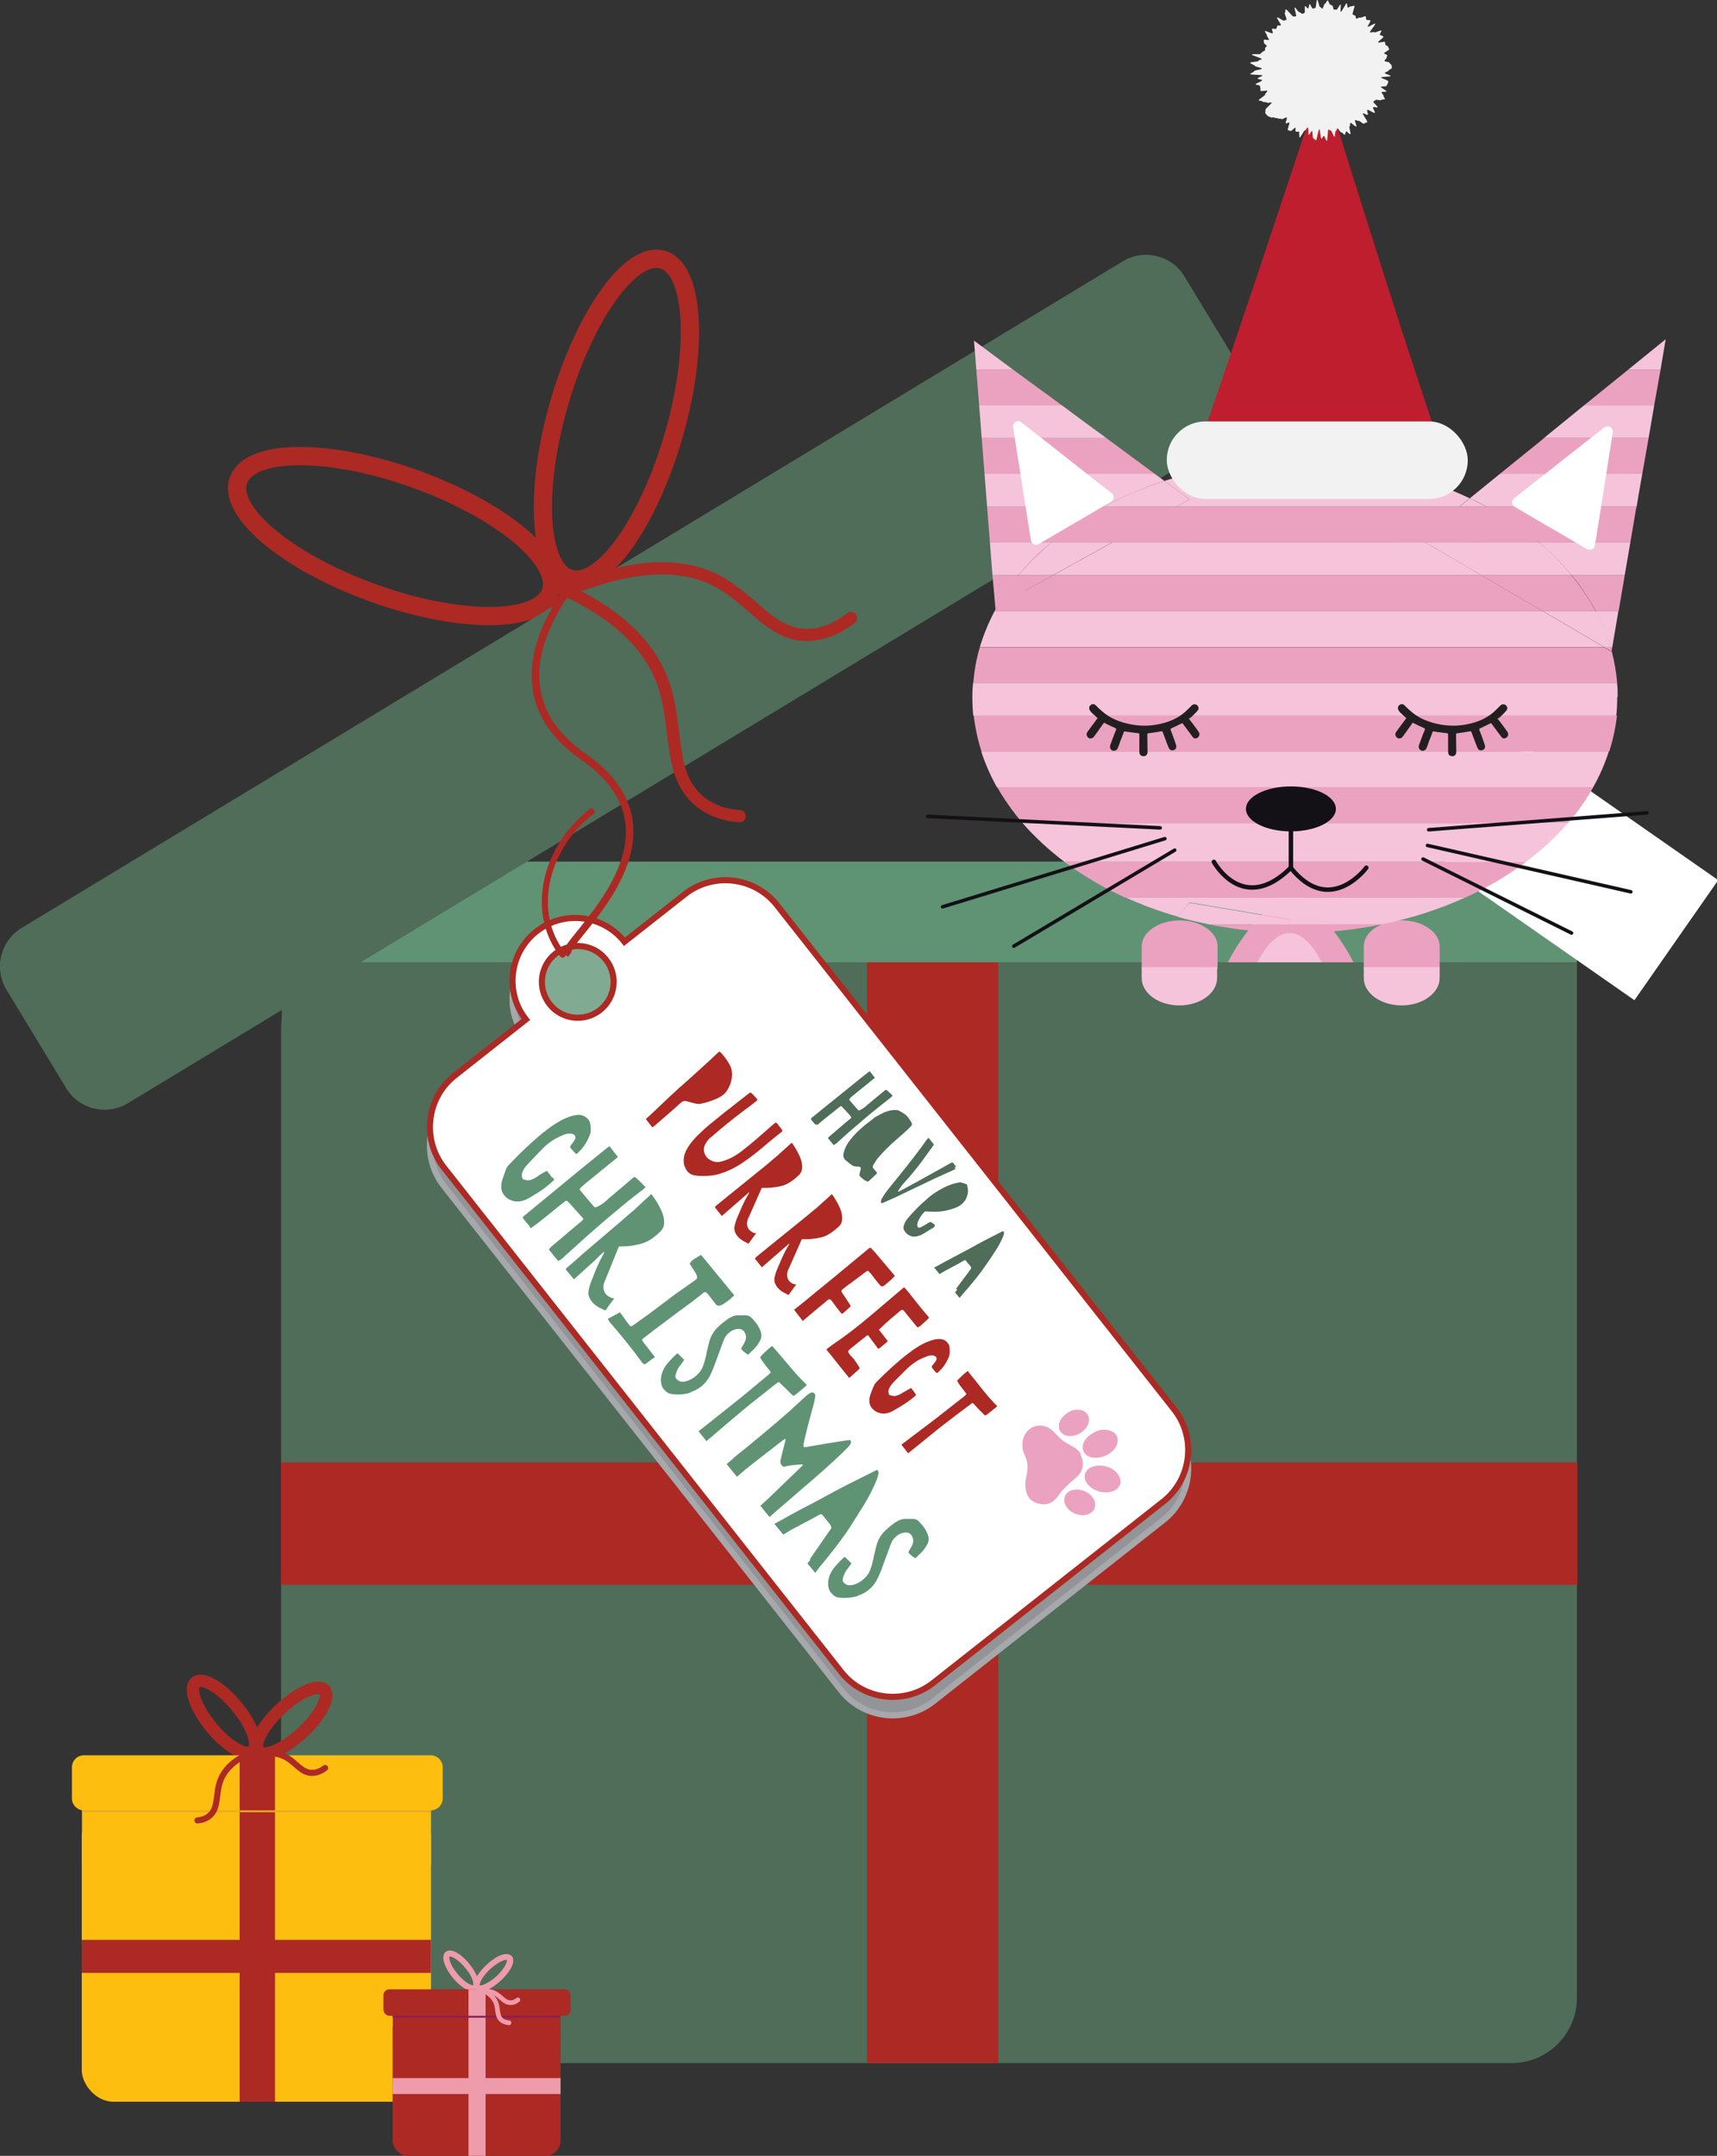 <?xml version="1.0" encoding="UTF-8"?> <svg xmlns="http://www.w3.org/2000/svg" viewBox="0 0 733 920.3"><rect x="0" y="0" width="733" height="920.3" fill="#333333" stroke="none"/><defs><style> .cls-1, .cls-2, .cls-3, .cls-4, .cls-5, .cls-6, .cls-7, .cls-8 { fill: none; } .cls-9 { fill: #929497; stroke: #a6a8ab; } .cls-9, .cls-10, .cls-11 { mix-blend-mode: multiply; } .cls-9, .cls-8, .cls-12, .cls-13 { stroke-width: 2.6px; } .cls-2 { stroke-width: 1.9px; } .cls-2, .cls-3, .cls-4, .cls-5, .cls-7, .cls-8 { stroke-linecap: round; } .cls-2, .cls-7 { stroke: #131115; } .cls-14 { fill: #f2f2f2; } .cls-15, .cls-16 { fill: #eba2c0; } .cls-17 { fill: #f5c4db; } .cls-18, .cls-13 { fill: #fff; } .cls-19 { fill: #ee9bab; } .cls-20 { fill: #febe10; } .cls-21 { fill: #c43620; } .cls-22 { fill: #be1e2d; } .cls-23 { fill: #ad2924; } .cls-24 { fill: #131115; } .cls-25 { fill: #231f20; } .cls-26 { fill: #5f9374; } .cls-27 { fill: #4f6d59; } .cls-10 { fill: #861e5a; } .cls-11 { fill: #e7ac22; } .cls-3 { stroke-width: 5.2px; } .cls-3, .cls-4, .cls-5, .cls-8 { stroke-linejoin: round; } .cls-3, .cls-4, .cls-6, .cls-8, .cls-28, .cls-12, .cls-13 { stroke: #ad2924; } .cls-4 { stroke-width: 2.6px; } .cls-5 { stroke: #ee9bab; } .cls-5, .cls-28 { stroke-width: 2px; } .cls-6 { stroke-miterlimit: 10; stroke-width: 7.8px; } .cls-7 { stroke-width: 1.5px; } .cls-16 { fill-rule: evenodd; } .cls-28 { fill: #87cabd; } .cls-29 { isolation: isolate; } .cls-12 { fill: #80aa92; } </style></defs><g class="cls-29"><g id="Layer_1" data-name="Layer 1"><g><path class="cls-6" d="m181.4,206c-36.4-14-71.8-15.2-78.9-2.5-7.2,12.6,16.5,34.2,53,48.2,36.4,14,71.8,15.1,78.9,2.6,7.2-12.6-16.5-34.2-53-48.3Z"></path><path class="cls-6" d="m288.8,181.5c10-37.8,6.6-69.6-7.6-71-14.1-1.4-33.7,28.2-43.7,66-10,37.8-6.6,69.6,7.6,70.9,14.2,1.4,33.7-28.2,43.7-65.9Z"></path><rect class="cls-27" x="120" y="410.8" width="553.2" height="469.9" rx="27.9" ry="27.9"></rect><rect class="cls-26" x="127.1" y="367.8" width="546.1" height="43"></rect><rect class="cls-18" x="624" y="341.6" width="100.2" height="62.5" transform="translate(335 -318.8) rotate(34.9)"></rect><path class="cls-27" d="m524.8,186.3L54.5,471c-9,5.4-20.8,2.5-26.2-6.4l-25.6-42.2c-5.4-9-2.5-20.8,6.4-26.2L479.4,111.5c9-5.4,20.8-2.5,26.2,6.4l25.6,42.2c5.4,9,2.5,20.8-6.4,26.2Z"></path><path class="cls-18" d="m549.4,408.9c.9,3.1-1.4,6-4.5,5.7-3.1.8-5.5-2.1-4.5-5.6,0-3.5,2.4-6.4,4.5-5.7,2.1-.3,4.5,2.6,4.5,5.7Z"></path><path class="cls-15" d="m551,378.5c-11.3,9.7-19.7,19.5-25.1,29.1-3.6,6.4-5.9,12.6-6.9,18.7h64c-1-6.1-3.3-12.4-6.9-18.7-5.4-9.6-13.8-19.5-25.1-29.1Z"></path><path class="cls-17" d="m550.5,398.3c-9.4,0-17.3,17.4-19,28.5h38.1c-1.8-11.1-9.6-28.5-19-28.5Z"></path><rect class="cls-27" x="120.3" y="410.8" width="552.9" height="94.9"></rect><g><path class="cls-15" d="m519.8,404c0-6.1-7.3-11.1-16.2-11.1s-16.2,5-16.2,11.1v9.5h32.4v-9.5Z"></path><path class="cls-17" d="m503.5,429.2c-8.9,0-16.1-5.2-16.1-11.7v-4.6h32.2v4.6c0,6.4-7.2,11.7-16.1,11.7Z"></path></g><g><path class="cls-15" d="m614.6,404c0-6.1-7.3-11.1-16.2-11.1s-16.2,5-16.2,11.1v9.5h32.4v-9.5Z"></path><path class="cls-17" d="m598.4,429.2c-8.9,0-16.2-5.2-16.2-11.7v-4.6h32.4v4.6c0,6.4-7.3,11.7-16.2,11.7Z"></path></g><rect class="cls-23" x="370.1" y="410.8" width="56" height="469.9"></rect><rect class="cls-23" x="119.9" y="624.3" width="553.5" height="52.2"></rect><path class="cls-9" d="m229,405.5c11.6-9.1,28.4-7.2,37.6,4.4l25.8-20.3c12.1-9.5,29.8-7.4,39.3,4.7l169.6,215.3c9.5,12.1,7.4,29.8-4.7,39.3l-98.2,77.4c-12.1,9.5-29.8,7.4-39.3-4.7l-169.6-215.3c-9.5-12.1-7.4-29.8,4.7-39.3l30.3-23.9c-9.1-11.6-7.1-28.4,4.5-37.6Z"></path><path class="cls-13" d="m229,397.6c11.6-9.1,28.4-7.2,37.6,4.4l25.8-20.3c12.1-9.5,29.8-7.4,39.3,4.7l169.6,215.3c9.5,12.1,7.4,29.8-4.7,39.3l-98.2,77.4c-12.1,9.5-29.8,7.4-39.3-4.7l-169.6-215.3c-9.5-12.1-7.4-29.8,4.7-39.3l30.3-23.9c-9.1-11.6-7.1-28.4,4.5-37.6Z"></path><path class="cls-12" d="m256.1,431.2c6.7-5.2,7.8-14.9,2.6-21.5-5.2-6.7-14.9-7.8-21.5-2.6-6.7,5.2-7.8,14.9-2.6,21.5,5.2,6.7,14.9,7.8,21.5,2.6Z"></path><g id="gi6WpO"><g><path class="cls-16" d="m461.2,620.8c1.7,3.2,1.4,6.6-.8,9-1,1.1-2.3,2-3.4,3-1.3,1.2-2.5,2.4-3.6,3.6-.9,1-1.6,2.3-2.6,3.3-2.1,2.4-4.8,3-7.8,2.1-2.9-.9-4.7-2.9-5.1-5.9-.3-2-.2-4.1.3-6,.8-3,.6-5.8-.7-8.6-1-2-1.3-4.3-.8-6.6,1-5.4,7.2-8,11.7-4.7,1,.7,1.9,1.5,2.7,2.5,1.6,1.8,3.4,3.2,5.6,4.3,2,1,3.9,2.3,4.7,3.9Z"></path><path class="cls-16" d="m465.6,626.5c3.9-2.1,10.1-.3,12.1,3.5,1.4,2.6.5,5.2-2.2,6.4-3.9,1.7-9.3.1-11.6-3.4-1.6-2.4-.9-5.2,1.7-6.6Z"></path><path class="cls-16" d="m466.9,611.5c2.1-1.1,4.3-1.5,6.6-.9,3.3.8,4.6,3.8,3,6.8-1.8,3.5-6.8,5.6-10.6,4.7-3.3-.8-4.6-3.8-3-6.8.8-1.5,2.2-2.8,4-3.7Z"></path><path class="cls-16" d="m456.7,602.5c1.1-.6,2.8-.9,4.6-.6,2.7.5,4.2,2.9,3.4,5.6-1.1,3.6-5.6,6.2-9.2,5.4-2.7-.6-4.1-3-3.2-5.7.7-2,2.1-3.4,4.5-4.7Z"></path><path class="cls-16" d="m465.2,646.1c-3.8,2-9.7-.5-10.7-4.6-.5-2,.2-3.8,2-4.9,3.7-2.1,9.8.4,10.9,4.5.5,2.1-.2,3.9-2.1,4.9Z"></path></g></g><path class="cls-23" d="m299.2,471.2c-.6.1-1,.1-1.5,0l-1.2-.2-1.1-.3c-.9-.2-1.6-.4-2.3-.6-.9-.3-1.7,0-2.4.6l-3,2.7-3.1,2.7-3.7,3.2h0s-1.2,1.1-1.2,1.1c-.2.2-.4.3-.6.4l-.6.5-2.8-3.6,2.4-2.2,1.7-1.6,1.7-1.6,4-3.8,4-3.7,4.3-3.8,4.2-3.8,4.3-3.9,4.3-4,.2-.2h.1c0-.1.2-.2.2-.2h.2c0,.1.2.3.2.3l.3.2c1.8,1.9,3.1,3.9,4.1,5.9.1.2.2.5.3.8.8,3.3.1,6.5-2,9.7-.8,1.2-2.1,2.2-4,3.1-2.3,1-4.5,1.8-6.8,2.2Z"></path><path class="cls-23" d="m292.4,498.4c-.8-2.2-.7-4.5.3-6.8.9-2,2.4-4.1,4.5-6.3,1.6-1.6,3.5-3.4,5.9-5.4l1.6-1.3,1.6-1.3c1.4-1.1,2.5-2,3.2-2.6l2.5-1.9,2.5-2c2-1.5,3.7-2.9,5.1-4,.4-.3.7-.4.8-.4.2,0,.4.2.7.5l.9.9.9,1c.3.3.4.6.4.7,0,.2-.2.4-.5.6l-2.7,2.1-2.7,2c-5.3,4-9.4,7.4-12.5,10.1l-.8.7-.9.7c-.8.7-1.5,1.6-2.1,2.7-.7,1.3-.8,2.6-.3,4,.4,1.2,1.3,2.2,2.6,2.9,1.5.8,3.1,1,5,.4,2.8-.8,5.5-2.2,8.1-4.2,1.9-1.5,4.2-3.3,6.6-5.4l3.2-2.8,3.2-2.8,1.2-1c.4-.3.7-.3,1,0l2.1,2.7c.3.4.2.7-.1,1l-1.7,1.3-3.3,2.7-3.2,2.7c-2.5,2.1-4.7,3.8-6.7,5.2-4.2,3.1-8.4,5.2-12.7,6.3-1.6.4-3.5.6-5.7.6-1,0-2.2,0-3.4-.2-2.3-.2-3.9-1.5-4.6-3.8Z"></path><path class="cls-23" d="m331,494.1l3-2.7,3-2.7.4-.4.5-.4h.2c0,.1.1.2.1.2,0,0,.2.2.2.2,1.8,2.7,3,5,3.6,6.9.4,1.3.5,2.6.4,3.7-.1,1.1-.6,2-1.3,2.7-2.3,2.2-4.4,3.6-6.3,4.3-1.1.4-2.7.8-4.9,1-1.2.2-2.7.2-4.7.2l-5.5,12.4c-.5.8-.7,1.7-.8,2.7,0,.9.2,1.6.6,2.3.5.8,1.4,1.5,2.7,1.9h.7c0,0-.9,1.1-.9,1.1h0s-.5.7-.5.7l-.5.7-1,1.4-.5.6-.6-.3h-.1c0,0-.2-.2-.2-.2-2.2-1-3.8-2.3-4.6-4-.3-.5-.4-1.1-.5-1.6,0-.2,0-.4,0-.6v-.2c0,0,0-.1,0-.2,0,0,0,0,0,0,.3-1.4.7-2.9,1.4-4.4l.9-2.1.9-2.1c.7-1.6,1.4-3,2.1-4.2l.6-1c.2-.4.4-.8.5-1.1l-.3.2-.2.2-1.5,1.3-1.5,1.3-3.9,3.4-3.9,3.4-.3.3h-.2c0,.1-2.9-3.6-2.9-3.6.1-.2.3-.5.5-.7,2.3-1.9,4.3-3.5,5.9-4.8l7.3-5.9,7.3-5.9c1.7-1.4,3.3-2.7,4.6-3.9Z"></path><path class="cls-23" d="m348.2,516l3-2.7,3-2.7.4-.4.5-.4h.1c0,.1.1.2.1.2,0,0,.2.2.2.2,1.8,2.7,3,5,3.6,6.9.4,1.3.5,2.6.4,3.7-.1,1.1-.6,2-1.3,2.7-2.3,2.1-4.4,3.6-6.3,4.3-1.1.4-2.7.8-4.9,1-1.2.2-2.7.2-4.7.2l-5.5,12.4c-.5.8-.7,1.7-.8,2.7,0,.9.2,1.6.6,2.3.5.8,1.4,1.5,2.7,1.9h.7c0,0-.9,1.1-.9,1.1h0s-.5.7-.5.7l-.5.7-1,1.4-.5.6-.6-.3h-.1c0,0-.2-.2-.2-.2-2.3-1-3.8-2.3-4.6-4-.3-.5-.5-1.1-.5-1.6,0-.2,0-.4,0-.6v-.2c0,0,0-.1,0-.2,0,0,0,0,0,0,.3-1.4.7-2.9,1.4-4.4l.9-2.1.9-2.1c.7-1.6,1.4-3,2.1-4.2l.6-1c.2-.4.4-.8.5-1.1l-.3.2-.2.2-1.5,1.3-1.5,1.3-3.9,3.4-3.9,3.4-.3.3h-.2c0,.1-2.9-3.6-2.9-3.6.1-.2.3-.5.5-.7,2.3-1.9,4.3-3.5,5.9-4.8l7.3-5.9,7.3-5.9c1.7-1.4,3.3-2.7,4.7-3.9Z"></path><path class="cls-23" d="m381.1,545.7c-1.3,1.1-2.4,2.1-3.4,2.9-.5.4-.9.6-1.2.5-.3,0-.7-.3-1.1-.8l-1.4-1.7-1.3-1.7-.6-.8-.7-.8c-.4-.5-.7-.7-.9-.8-.2,0-.5.1-1,.5l-6,4.5-1.8,1.3-1.8,1.4c-.4.3-.6.6-.7.8,0,.2,0,.5.4,1l1.6,2.4,1.6,2.4.2.4.2.4-.3.3-.3.3-2.7,2.4c-.3.3-.6.2-.9-.1-.5-.6-1.2-1.5-2.1-2.7l-.8-1.1-.8-1.1c-.2-.2-.3-.4-.5-.6-.3-.3-.5-.4-.7-.4-.2,0-.4.1-.7.3l-2.1,1.8-2.1,1.7-3.8,3.2-2.7,2.3-3.7-4.8,2.3-1.8,12.6-10.3,16.7-13.8.5-.4c.3-.2.6-.2.8,0l.7.8.7.7,4.3,5.1,2.2,2.6,2.2,2.6-.3.4-.3.3c-.2.2-.4.4-.6.6Z"></path><path class="cls-23" d="m392.5,566.2c-.3.3-.6.5-.7.4-.2,0-.4-.2-.6-.5l-2.2-2.7-2.2-2.7c-.3-.4-.6-.8-.9-1.1-.3-.3-.5-.5-.7-.5-.2,0-.4.2-.8.4-1.6,1.3-2.8,2.4-3.8,3.2-1.1,1-2.2,1.9-3.3,2.9h0c0,0,0,.1-.1.2l-.7.6c-.2.1-.3.3-.4.4h0c-.2.2-.3.3-.5.5l-.4.3,3.8,4.9-.4.4-.4.4c-.7.5-1.5,1.3-2.6,2.1-.3.2-.5.4-.7.4l-4.3-5.8h-.3c0,0-.2.2-.2.2h-.2c-.1.2-.2.3-.3.3l-6.5,5.2c-.6.5-1,.9-1,1.2,0,.3.2.7.7,1.4.4.5.8.9,1,1.1.5.5,1,1.1,1.6,2l.7,1.1.7,1c.3.4.2.8-.2,1.1l-1.9,1.7-1.9,1.7-.3.2-9.7-12.1c0-.1.2-.3.5-.5l2.3-1.7,2.3-1.6c2.9-2,6.2-4.5,9.8-7.4,1.3-1.1,2.9-2.4,4.7-3.9l4.7-4,4-3.4,4-3.4.9-.7c1.3,1.4,3.1,3.6,5.3,6.5l1.3,1.6,1.3,1.6c1,1.2,1.9,2.3,2.7,3.2l-.2.3-.2.3c-.2.2-.3.3-.4.4-1,.9-2,1.8-3.1,2.8Z"></path><path class="cls-23" d="m390.7,594.8c.2.3.3.6.3.7,0,.2-.2.4-.5.6l-1.5,1.2-1.5,1.1c-1.4,1-3.5,2.3-6.3,3.9-1.4.8-2.9,1.2-4.2,1.1-1.3,0-2.5-.4-3.6-1.2-1.2-.9-2-2-2.2-3.4-.2-1.2,0-2.4.4-3.5.4-1.1.9-2.6,1.7-4.2.2-.4.5-.8.9-1.2,4.8-4.8,9.3-8.9,13.5-12.1,3.1-2.4,6-4.2,8.8-5.2,1.7-.7,3.2-1,4.4-1,1.9,0,3.2.7,4.1,2.3.2.3.3.6.3.8.3,2,.2,3.7-.4,5-1.1,2.4-2.4,4.3-3.8,5.5l-.3.3-.3.3c-.2.2-.4.3-.5.3-.1,0-.3-.1-.5-.3l-.8-.9-.7-.9c-.3-.4-.3-.8,0-1.1l.7-.8.6-.8c.5-.7.7-1.3.4-1.8-.2-.5-.8-.8-1.6-.9-.5,0-1.1,0-1.8.2-.2,0-.5.2-.8.3l-.8.3c-2.9,1.1-5.5,2.9-7.9,5.3l-2.7,2.7c-1.2,1.2-2.1,2.1-2.7,2.7-1.1,1.2-1.8,2.3-2.1,3.4,0,.3,0,.6,0,1l.2.5v.5c.1,0,.2,0,.2,0h.1c1,.4,1.9.5,2.5.4.8-.2,1.6-.5,2.6-1.1l1.2-.7c.5-.3.9-.5,1.2-.7l.8-.4.8-.5.5.6.5.6.9,1.3Z"></path><path class="cls-23" d="m413.3,585.5c.8,1,1.8,2.2,3,3.7l1.5,1.9,1.5,1.9c2.4,3,4.5,5.4,6.4,7.2-.2.3-.4.5-.4.5l-3.9,3.1c-.4.3-.6.4-.8.4s-.4-.2-.7-.5c-1.5-1.5-2.8-2.8-3.9-4.1-.4-.4-.6-.6-.7-.7-.2,0-.5.1-.9.5l-6.5,4.9c-2.5,1.9-4.6,3.5-6.4,4.9-1.7,1.4-3.8,3.1-6.3,5.1l-6.3,5.1-.6.5-.6.5-2.9-3.7,7-5.3,7-5.3c1.8-1.4,3.9-3,6.4-5l6.4-5c.1-.1.3-.3.5-.5l.2-.2.3-.3c-.3-.4-.6-.9-1-1.4l-.6-.7-.5-.7c-.9-1.1-1.5-2.1-1.9-2.9.4-.5,1.2-1.3,2.4-2.4,1.2-1.1,2-1.7,2.4-1.8Z"></path><path class="cls-4" d="m252.5,346.4c-20.6,16.3-26.1,43.6-12.3,61.1"></path><path class="cls-28" d="m245.9,248.1c-7.6,9.8-16.7,24.7-16.7,40.1,0,13.5,6.8,25,20.3,34.4,12.3,8.5,18.9,18.5,19.8,29.8,1.4,18.4-12.6,35.6-20.9,45.9-2.9,3.6-5.5,6.8-5.4,7.7,0,0,0,0,0,.1l-.7,1c-.3-.2-.4-.5-.5-.8-.1-1.4,1.8-3.8,5.7-8.6,8.2-10.2,22-27.2,20.6-45.1-.8-10.9-7.4-20.7-19.4-29.1-13.8-9.6-20.8-21.4-20.7-35.3,0-15.7,9.3-30.9,17.1-40.9.1.2.3.3.4.4l.3.3Z"></path><rect class="cls-20" x="34.9" y="770.6" width="149.1" height="126.6" rx="13.5" ry="13.5"></rect><rect class="cls-21" x="36.9" y="759" width="147.2" height="11.6"></rect><rect class="cls-20" x="35" y="770.6" width="149" height="25.6"></rect><rect class="cls-23" x="102.3" y="770.6" width="15.1" height="126.6"></rect><rect class="cls-23" x="34.9" y="828.1" width="149.1" height="14.1"></rect><path class="cls-23" d="m105.7,751c-5.6,0-13-6.2-18.3-12.9-5.5-7-8.4-14.1-7.5-18.5.4-2.2,1.7-3.4,2.7-4,5.4-3,14.8,3.8,21.3,12.2h0c5.5,7,8.4,14.1,7.5,18.5-.4,2.2-1.7,3.4-2.7,3.9-.9.5-1.9.8-3,.8Zm-20-30.8c-.2,0-.4,0-.5,0-.7.8.1,6.6,6.4,14.5,6.7,8.6,13.3,11.5,14.5,10.8.7-.8-.1-6.6-6.4-14.5h0c-6.1-7.8-12.1-10.9-14-10.9Z"></path><path class="cls-23" d="m113.1,751.1c-1.5,0-2.8-.4-3.8-1.1-.9-.7-2-1.9-2.2-4.2-.4-5.3,4.9-12.4,9.9-17.3,7.4-7.2,17.6-13.2,22.7-9.5.9.7,2,1.9,2.2,4.2.4,5.3-4.9,12.4-9.9,17.3-5.8,5.7-13.4,10.6-18.8,10.6Zm22.7-28c-2.2,0-8.2,2.4-15.1,9.2-7.1,7-8.8,12.5-8.3,13.5,1.1.7,8-1.5,15.7-9h0c7.2-7,8.8-12.5,8.3-13.5-.1,0-.4-.1-.7-.1Z"></path><rect class="cls-11" x="35" y="769.8" width="149" height="3.8"></rect><path class="cls-20" d="m184,772.8H35.8c-2.8,0-5.1-2.3-5.1-5.1v-13.3c0-2.8,2.3-5.1,5.1-5.1h148.1c2.8,0,5.1,2.3,5.1,5.1v13.3c0,2.8-2.3,5.1-5.1,5.1Z"></path><rect class="cls-23" x="167.6" y="859.4" width="71.7" height="60.9" rx="6.5" ry="6.5"></rect><rect class="cls-21" x="168.6" y="853.9" width="70.7" height="5.6"></rect><rect class="cls-23" x="167.7" y="859.4" width="71.6" height="12.3"></rect><rect class="cls-19" x="200" y="859.4" width="7.3" height="60.9"></rect><rect class="cls-19" x="167.6" y="887.1" width="71.7" height="6.8"></rect><path class="cls-19" d="m201.7,850c-2.7,0-6.2-3-8.8-6.2-2.6-3.4-4-6.8-3.6-8.9.2-1.1.8-1.6,1.3-1.9,2.6-1.5,7.1,1.8,10.2,5.9h0c2.6,3.4,4,6.8,3.6,8.9-.2,1.1-.8,1.6-1.3,1.9-.4.2-.9.4-1.5.4Zm-9.6-14.8c0,0-.2,0-.2,0-.3.4,0,3.2,3.1,7,3.2,4.1,6.4,5.5,7,5.2.3-.4,0-3.2-3.1-7h0c-2.9-3.7-5.8-5.2-6.7-5.2Z"></path><path class="cls-19" d="m205.2,850.1c-.7,0-1.3-.2-1.8-.6-.4-.3-1-.9-1-2-.2-2.5,2.4-6,4.8-8.3,3.5-3.5,8.4-6.3,10.9-4.5.4.3,1,.9,1,2,.2,2.5-2.4,6-4.8,8.3-2.8,2.7-6.4,5.1-9,5.1Zm10.9-13.5c-1,0-3.9,1.2-7.3,4.4-3.4,3.4-4.2,6-4,6.5.5.3,3.8-.7,7.6-4.3h0c3.4-3.4,4.2-6,4-6.5,0,0-.2,0-.3,0Z"></path><rect class="cls-10" x="167.6" y="856.1" width="71.6" height="5.2"></rect><rect class="cls-23" x="102.3" y="749.2" width="15.1" height="23.6"></rect><rect class="cls-23" x="163.7" y="849.2" width="79.9" height="11.3" rx="2.5" ry="2.5"></rect><rect class="cls-19" x="200" y="849.2" width="7.3" height="11.3"></rect><path class="cls-5" d="m204.2,848.7c5,1.9,6.8,4.4,7.5,6.2,1.1,2.8.3,5.8,2.5,7.5,1,.8,2.3,1,3.1,1.1"></path><path class="cls-5" d="m201.6,851.2c5-1.8,8-1.2,9.7-.3,2.7,1.4,4,4.1,6.8,4,1.3,0,2.4-.7,3-1.2"></path><path class="cls-8" d="m107.1,748.2c-8.7,3.8-11.8,8.5-13.1,12.1-2,5.5-.6,11.3-4.4,14.7-1.8,1.6-4,2-5.3,2.1"></path><path class="cls-8" d="m104.8,750.5c8.8-3.2,13.9-2.1,16.9-.6,4.7,2.4,7,7.2,11.9,6.9,2.3-.1,4.2-1.3,5.2-2.1"></path><path class="cls-3" d="m238.9,250.8c29.3,12.9,39.9,28.8,44.2,40.8,6.6,18.6,1.9,38.1,14.7,49.7,6.1,5.5,13.4,6.8,18,7.1"></path><path class="cls-3" d="m248.3,249.6c29.6-10.8,46.9-7.1,57.1-2,15.9,8,23.8,24.2,40.2,23.4,7.8-.4,14-4.3,17.7-7.2"></path><g><path class="cls-26" d="m236.1,502.8c.3.4.4.6.4.8,0,.2-.2.4-.6.7l-1.6,1.4-1.6,1.3c-1.5,1.2-3.9,2.7-7,4.5-1.6.9-3.2,1.4-4.8,1.4-1.5,0-2.9-.4-4.2-1.3-1.4-1-2.3-2.3-2.6-3.8-.2-1.4-.1-2.7.3-4,.4-1.3,1-2.9,1.7-4.9.2-.4.5-.9.9-1.4,5.3-5.6,10.3-10.3,15-14.1,3.5-2.8,6.7-4.9,9.8-6.2,1.9-.8,3.6-1.2,4.9-1.3,2.1,0,3.7.8,4.8,2.5.2.3.4.7.4.9.5,2.3.4,4.2-.3,5.7-1.2,2.8-2.6,4.9-4.2,6.4l-.4.4-.3.4c-.3.2-.5.4-.6.4-.1,0-.3-.1-.6-.4l-.9-1-.9-1c-.4-.4-.4-.9,0-1.3l.7-.9.7-1c.6-.8.7-1.5.4-2.1-.3-.6-.9-.9-1.9-1-.6,0-1.3,0-2,.2-.3.1-.6.2-.9.3l-.9.4c-3.3,1.3-6.2,3.4-8.8,6.2l-3,3.1c-1.3,1.3-2.3,2.4-3,3.2-1.3,1.4-2,2.7-2.2,3.9,0,.3,0,.7,0,1.1l.2.5.2.5s0,0,0,.1h.1c1.2.5,2.1.5,2.8.4.9-.2,1.8-.6,2.9-1.3l1.3-.9c.6-.4,1-.6,1.3-.8l.9-.5.9-.5.6.7.6.7,1,1.4Z"></path><path class="cls-26" d="m226.3,523.7c-.9-1-1.8-2.1-2.7-3.2-.3-.4-.4-.6-.4-.8,0-.2.2-.4.6-.7l4.7-3.9,21.4-17.6,4.7-3.8,4.7-3.8c0,0,.2-.2.4-.3h.2c0-.1.3-.3.3-.3l1.8,2.3,1.8,2.3-7,5.7-7,5.7c-.6.5-1.1,1-1.8,1.6-.3.3-.5.6-.5.7,0,.2,0,.4.4.8,1.9,2.3,3.8,4.5,5.5,6.5.3.3.5.5.7.5.1,0,.4-.1.9-.3.9-.4,1.8-.9,2.8-1.7l1.2-1,1.2-1.1,5-4.2,4.9-4.2.3-.2c.1,0,.2-.1.3-.2.2-.1.5,0,.7.2,1.3,1.1,2.7,2.5,4.2,4.1l-.5.4-.4.4c-.3.3-.6.6-.9.7l-3.6,2.8c-1.5,1.2-2.7,2.1-3.6,2.9-5,4.1-8.8,7.3-11.5,9.7-1.9,1.7-4.3,3.7-7,6.2l-7,6.3-.6.6c-.2.2-.5.4-.7.6-.5.4-1,.6-1.5.9l-4-4.9.4-.5c.2-.2.3-.3.4-.5l5.2-4.4,5.2-4.4,2.9-2.4.3-.4.2-.2.2-.2-.2-.3-.2-.3-.4-.4-5.2-5.8-.5-.5c-.3-.3-.6-.5-.8-.5-.2,0-.5.1-.8.4-.8.6-1.7,1.3-2.7,2.1l-4.4,3.6-4.4,3.5-1.1.8-1.1.8c-.3.3-.5.4-.7.4-.2,0-.4-.2-.6-.4Z"></path><path class="cls-26" d="m270.1,517.1l3.4-3.2,3.4-3.1.5-.5.5-.5.2.2h.2c.1.2.2.3.2.3,2.2,3,3.6,5.6,4.4,7.9.5,1.5.7,2.9.6,4.2s-.6,2.3-1.4,3.1c-2.5,2.5-4.9,4.2-7.1,5-1.2.5-3,.9-5.5,1.3-1.3.2-3.1.3-5.3.3l-5.8,14.3c-.5.9-.8,2-.8,3.1,0,1,.3,1.8.8,2.6.6.9,1.7,1.6,3.1,2.1h.8c0,0-1,1.3-1,1.3h0s-.6.8-.6.8l-.6.8-1.1,1.6-.6.7-.7-.3h-.2c0,0-.2-.2-.2-.2-2.6-1.1-4.4-2.6-5.4-4.4-.3-.6-.5-1.2-.7-1.9,0-.2,0-.5,0-.7v-.2c0,0,0-.1,0-.2,0,0,0,0,0,0,.2-1.7.7-3.3,1.4-5l1-2.5,1-2.5c.8-1.8,1.5-3.4,2.3-4.8l.6-1.1c.2-.5.4-.9.5-1.3l-.3.2-.3.2-1.6,1.5-1.6,1.6-4.3,3.9-4.3,3.9-.4.3-.2.2-3.5-4.2c.1-.3.3-.5.6-.8,2.6-2.2,4.8-4.1,6.5-5.7l8.1-6.9,8.1-6.9c1.9-1.7,3.7-3.2,5.2-4.5Z"></path><path class="cls-26" d="m274.3,582l-.5-.8-.6-.8-1.5-2c-.6-.8-1.1-1.5-1.5-2-2-2.6-4.5-5.6-7.3-9l-1.3-1.5-1.3-1.5c-.1-.2-.3-.4-.4-.6l-.2-.4-.2-.4c.7-.4,1.6-.9,2.6-1.4l1.3-.7,1.3-.7.2.3.2.3.4.5,1.4,2,1.4,1.9c.4.6.8.9,1,1,.2,0,.6-.2,1.2-.6,2.4-1.7,4.3-3.1,5.9-4.2l5.7-4.3c2.4-1.8,4.3-3.2,5.7-4.3,1.2-.9,2.7-1.9,4.4-3.1l4.4-3.1c.6-.4.9-.8,1-1.1,0-.3,0-.8-.3-1.4l-.3-.6-2.6-4.1.7-.8c0-.1.2-.3.4-.5.1-.1.3-.2.5-.4.4-.3.9-.6,1.6-1l.8-.5.9-.5,14.2,17.3-1,.8c-.2.3-.4.4-.4.5l-1.5,1.1c-.6.5-1.2.9-1.7,1.2-.2.2-.5.3-.9.5l-.5.2h-.5c-.5.3-.9,0-1.3-.4l-.7-.9-.7-.9-1.1-1.4c-.4-.6-.8-1-1.1-1.4-.4-.5-.7-.7-1-.7-.3,0-.7.1-1.1.5l-2.9,2.3c-1.2.9-2.1,1.7-2.9,2.2l-4.9,3.6-4.8,3.6-4.8,3.6-4.8,3.7c-.5.4-.7.6-.8.8,0,.2.1.5.5,1l2.1,2.7,2.1,2.7.8,1c-.6.4-1,.7-1.3.9l-2.4,1.8c-.4.3-.6.4-.8.4s-.4-.2-.7-.6Z"></path><path class="cls-26" d="m294.8,594.5c-2.4.7-5,1-7.9.6-1.2-.1-2.2-.6-3.1-1.6-.8-.8-1.3-1.7-1.5-2.8-.4-2.1,0-4.1.9-6,.9-1.9,2.8-4.1,5.6-6.7,0,0,.2-.1.3-.2h.3c.8.8,1.7,1.7,2.7,2.7l-.4.6-.4.5c-.3.4-.5.8-.8,1.1-.9,1-1.6,2.4-2.1,4.3-.2.8,0,1.5.9,2.1.8.7,1.9.9,3.3.6,2.4-.6,4.5-2,6.2-4.1,1.1-1.4,1.9-3.6,2.6-6.8l.3-1.6.4-1.6c.3-1.2.5-2.2.8-3.2.7-2.4,2-4.4,3.8-6.1,2.5-2.3,4.6-3.8,6.2-4.4.6-.2,1.2-.4,1.6-.4.6,0,1.3,0,2,0h2c.9,0,1.7.4,2.3,1,1.9,1.9,3.2,3.8,3.9,5.7.5,1.4.5,2.8-.2,4.1-.6,1.1-1.2,2-1.9,2.8-.4.5-.9,1-1.6,1.6l-.8.8-.8.8c-.9-.5-1.8-1.2-2.7-2.1-.3-.3-.3-.7,0-1.1l.6-1,.5-.9c.9-1.7.9-3.2,0-4.6-.6-.9-1.4-1.3-2.4-1.3-1.4,0-2.8.5-4,1.5-1.2.9-2.1,2.2-2.6,3.7l-2.1,5.7c-.8,2.2-1.5,4.1-2.1,5.7-.6,1.5-1.2,2.8-1.8,3.9-1.9,3.3-4.6,5.4-8.1,6.5Z"></path><path class="cls-26" d="m329.7,574.6c1,1.1,2.1,2.5,3.6,4.2l1.8,2.1,1.8,2.1c2.8,3.4,5.3,6.1,7.5,8.1-.3.4-.4.6-.4.6l-4.3,3.6c-.4.3-.7.5-.9.5-.2,0-.5-.2-.9-.6-1.7-1.7-3.2-3.2-4.6-4.5-.4-.5-.7-.7-.9-.7-.2,0-.5.2-1,.6l-7.2,5.7c-2.8,2.2-5.2,4.1-7.2,5.8-1.9,1.6-4.3,3.6-7,5.9l-7,6-.7.6-.7.6-3.4-4.2,7.8-6.2,7.8-6.2c2-1.6,4.4-3.5,7.1-5.8l7.1-5.9c.2-.1.3-.3.5-.5l.3-.3.3-.3c-.3-.5-.7-1-1.2-1.6l-.6-.7-.6-.8c-1-1.3-1.8-2.4-2.2-3.3.4-.6,1.3-1.6,2.6-2.7,1.3-1.2,2.2-2,2.6-2.1Z"></path><path class="cls-26" d="m342.8,625.2c-.6-.1-1.9,0-4.1.2-2.1.3-3.5.5-4.1.8-1.2-.7-1.6-1.6-1.4-2.8.2-1,.5-2.2.9-3.8l1-3.8.2-.7v-.7c.1,0-.1-.2-.1-.2l-.8.5c-.3.2-.6.4-.8.6l-12.5,9.7-3,2.4-3.5,3-4.4-5.4,2.8-2.4c.1-.2.3-.4.6-.6,9.2-7.4,16.9-13.8,23.2-19.4l3.5-3.2,3.5-3.2c.7-.7,1.5-1.2,2.2-1.6.6-.3,1.1-.2,1.5.1.5.3.6.8.5,1.4v.6c-.1,0-.2.6-.2.6,0,.5-.2.9-.2,1.2l-1.5,5.6-1.5,5.6c-.2,1-.5,2.1-.8,3.4l-.8,3.5c0,.1,0,.3,0,.5v.6s.4,0,.4,0h.3c.3,0,.5,0,.6,0l7.5-1.3,7.4-1.2c.5,0,1.2-.2,1.9-.3h.9c0-.1.9-.2.9-.2.5.6.5,1.2.1,1.8-.4.6-.9,1.3-1.7,2l-.9.9-.9.9c-4.2,4-9.6,8.9-16.1,14.4l-5.8,5-5.8,5h0s-3.3,2.9-3.3,2.9l-3.9-4.8,3.7-3.4,13.7-13.2c.1-.1.3-.3.5-.5l.2-.3.2-.3Z"></path><path class="cls-26" d="m345.7,665.6c.5-.7,2.2-3.1,5-7.2,1-1.4,1.9-2.8,2.9-4.2.9-1.2,1.3-1.8,1.3-1.9,0-.5-.2-1.1-.6-1.6-.4-.5-.9-1.1-1.5-1.9l-1.5-1.9c-.3-.3-.5-.5-.7-.5-.1,0-.4,0-.8.2l-1.3.7-1.2.7-10,5.3-2.9,1.8-3.8-4.6.9-.5,1.7-.9,1.6-.9,3.2-1.8,4.5-2.4,4.4-2.3,2.8-1.5,2.8-1.5,4.4-2.4c1.7-.9,3.2-1.7,4.4-2.3l6.4-3.2,6.4-3.2h.2c0,0,.2-.1.2-.1.5.5.6,1,.5,1.7-.3,1.1-.5,2-.8,2.7-1.3,3.2-3,6.5-5,9.9-2.1,3.4-4.2,6.7-6.3,10-2.3,3.6-5.5,7.9-9.7,13.1-.8,1-1.9,2.4-3.3,4h0s-.4.6-.4.6l-.7.9h0c0,.1-.8,1-.8,1l-3.3-4,1.3-1.6Z"></path><path class="cls-26" d="m366.2,681.3c-2.4.7-5,1-7.9.7-1.2-.1-2.2-.6-3.1-1.6-.8-.8-1.3-1.7-1.5-2.8-.4-2.1,0-4.1.9-6,.9-1.9,2.8-4.1,5.6-6.7,0,0,.2-.1.3-.2h.3c.8.8,1.7,1.7,2.7,2.7l-.4.6-.4.5c-.3.4-.5.8-.8,1.1-.9,1-1.6,2.4-2.1,4.3-.2.8,0,1.5.9,2.1.8.7,1.9.9,3.3.6,2.4-.6,4.5-2,6.2-4.1,1.1-1.4,1.9-3.6,2.6-6.8l.3-1.6.4-1.6c.3-1.2.5-2.3.8-3.2.7-2.4,2-4.4,3.8-6.1,2.5-2.3,4.6-3.8,6.2-4.4.6-.2,1.2-.4,1.6-.4.6,0,1.3,0,2,0h2c.9,0,1.7.4,2.3,1,1.9,1.9,3.2,3.8,3.9,5.7.5,1.4.5,2.8-.2,4.1-.6,1.1-1.2,2-1.9,2.8-.4.5-.9,1-1.6,1.6l-.8.8-.8.8c-.9-.5-1.8-1.2-2.7-2.1-.3-.3-.3-.6,0-1.1l.6-1,.5-.9c.9-1.7.9-3.2,0-4.6-.6-.9-1.4-1.3-2.4-1.3-1.4,0-2.8.5-4,1.5-1.2.9-2.1,2.2-2.6,3.7l-2.1,5.7c-.8,2.2-1.5,4.1-2.1,5.7-.6,1.5-1.2,2.8-1.8,3.9-1.9,3.3-4.6,5.4-8.1,6.5Z"></path></g><path class="cls-1" d="m548.2,400.8c-.2,0-.3,0-.5,0h-.7c-.3,0-.6,0-.9,0-1.3,0-2.6,0-3.8-.1h0"></path><path class="cls-15" d="m535.7,400.2c1.3.1,2.5.2,3.8.3-.5,0-1.1,0-1.7-.1-.7,0-1.4-.1-2.2-.2Z"></path><path class="cls-15" d="m542.4,400.6h0c-.6,0-1.3,0-1.9,0,.6,0,1.3,0,1.9,0Z"></path><g><path class="cls-1" d="m627.5,212.7l12.8-10.4h-41.9c10.3,2.6,20.1,6.2,29.1,10.4Z"></path><path class="cls-1" d="m493,202.3l4.1,3c3.4-1.1,6.9-2.1,10.4-3h-14.5Z"></path><polygon class="cls-1" points="676.3 173 453.3 173 461.8 179.3 472.3 187 659.1 187 676.3 173"></polygon><path class="cls-17" d="m669.4,351.3h-232.9c5.2,6,11.2,11.5,17.9,16.6h197.1c6.7-5,12.7-10.6,17.9-16.6Z"></path><path class="cls-17" d="m690.6,297.5c0-2,0-4-.3-6h-274.9c-.2,2-.3,4-.3,6s.1,5.3.4,8h274.5c.3-2.6.4-5.3.4-8Z"></path><path class="cls-17" d="m686.9,320.8h-268c1.7,5.3,4,10.4,6.7,15.3h254.5c2.8-4.9,5-10,6.7-15.3Z"></path><path class="cls-17" d="m550.5,392.5v2.1h39.4c12.7-2.6,24.7-6.5,35.7-11.5h-145.1c7.1,3.2,14.5,6,22.4,8.2,3.1-4,4.9-6.1,4.9-6.1l42.8,7.2Z"></path><path class="cls-17" d="m502.2,216.3h120.8l4.4-3.6c-9-4.3-18.8-7.8-29.1-10.4h-90.8c-3.5.9-7,1.9-10.4,3l10.7,7.9-5.6,3.1Z"></path><polygon class="cls-17" points="474.7 231.6 466.3 236.3 449.5 245.6 632.5 245.6 608.6 231.6 474.7 231.6"></polygon><path class="cls-17" d="m658.6,260.9h-234c-2.6,4.9-4.7,10-6.3,15.3h266.4l-26.1-15.3Z"></path><polygon class="cls-17" points="550.5 392.5 548.3 394.6 550.5 394.6 550.5 392.5"></polygon><path class="cls-17" d="m550.5,392.5l-2.2,2.1h-32.2c-2.3-.5-4.5-1-6.7-1.5-2.2-.5-4.4-1.1-6.6-1.7t0,0c2.1-2.7,3.6-4.5,4.4-5.4.2-.3.4-.4.5-.5,0,0,0-.1,0-.1l42.8,7.2Z"></path><polygon class="cls-17" points="461.8 179.3 453.3 173 418 173 419.1 187 472.3 187 461.8 179.3"></polygon><path class="cls-17" d="m497.1,205.3l-4.1-3h-72.7,0c0,0,1.1,14,1.1,14h49.9c8-4.3,16.6-8,25.8-11Z"></path><path class="cls-17" d="m448.7,231.6h-26.1l1.1,14h11.1c4.1-5,8.7-9.7,13.9-14Z"></path><polygon class="cls-17" points="415.8 145.4 416.8 157.8 432.5 157.8 415.8 145.4"></polygon><path class="cls-17" d="m507.8,213.2l-10.7-7.9c-9.2,3-17.8,6.7-25.8,11h30.9l5.6-3.1Z"></path><path class="cls-17" d="m474.7,231.6h-26c-5.1,4.4-9.8,9-13.9,14h14.6l16.8-9.3,8.4-4.7Z"></path><path class="cls-17" d="m627.5,212.7c2.4,1.1,4.8,2.3,7.1,3.6h64.1l.8-4.9,1.6-9.1h-60.8l-12.8,10.4Z"></path><polygon class="cls-17" points="659.1 187 703.8 187 706.2 173 676.3 173 659.1 187"></polygon><polygon class="cls-17" points="711.1 144.8 695.1 157.8 708.9 157.8 711.1 144.8"></polygon><path class="cls-17" d="m687.5,276.2h.8l2.6-15.3h-9.7c2.6,4.9,4.7,10,6.3,15.3Z"></path><path class="cls-17" d="m671,245.6h22.6l2.4-14h-38.9c5.1,4.4,9.8,9,13.9,14Z"></path><path class="cls-17" d="m634.6,216.3c-2.3-1.2-4.7-2.4-7.1-3.6l-4.4,3.6h11.5Z"></path><path class="cls-17" d="m681.3,260.9h-22.6l26.1,15.3h2.8c-1.5-5.3-3.6-10.4-6.3-15.3Z"></path><path class="cls-17" d="m657.1,231.6h-48.5l23.9,14h38.5c-4.1-5-8.7-9.7-13.9-14Z"></path><polygon class="cls-15" points="432.5 157.8 416.8 157.8 418 173 453.3 173 432.5 157.8"></polygon><polygon class="cls-15" points="706.2 173 708.9 157.8 695.1 157.8 676.3 173 706.2 173"></polygon><path class="cls-15" d="m507.5,202.3h90.8c-14.2-3.6-29.5-5.6-45.4-5.6s-31.2,2-45.4,5.6Z"></path><polygon class="cls-15" points="472.3 187 419.1 187 420.3 202.3 493 202.3 472.3 187"></polygon><polygon class="cls-15" points="658.6 187.5 640.3 202.3 701.1 202.3 703.8 187 659.1 187 658.6 187.5"></polygon><polygon class="cls-15" points="623.1 216.3 502.2 216.3 474.7 231.6 608.6 231.6 606.1 230.1 623.1 216.3"></polygon><path class="cls-15" d="m471.3,216.3h-49.9l1.2,15.3h26.1c6.7-5.7,14.3-10.8,22.6-15.3Z"></path><path class="cls-15" d="m502.2,216.3h-30.9c-8.3,4.5-15.9,9.6-22.6,15.3h26l27.5-15.3Z"></path><path class="cls-15" d="m657.1,231.6h38.9l2.6-15.3h-64.1c8.3,4.5,15.9,9.6,22.6,15.3Z"></path><path class="cls-15" d="m606.1,230.1l2.5,1.5h48.5c-6.7-5.7-14.3-10.8-22.6-15.3h-11.5l-17,13.8Z"></path><path class="cls-15" d="m647,254.1l-14.5-8.5h-183l-23.8,13.2c-.4.7-.8,1.4-1.1,2.1h234l-11.6-6.8Z"></path><path class="cls-15" d="m425.7,258.8c2.6-4.6,5.7-9,9.1-13.2h-11.1l1.3,14.6.7-1.4Z"></path><path class="cls-15" d="m425.7,258.8l23.8-13.2h-14.6c-3.5,4.2-6.5,8.6-9.1,13.2Z"></path><path class="cls-15" d="m681.3,260.9h9.7l2.6-15.3h-22.6c4,4.8,7.4,10,10.3,15.3Z"></path><path class="cls-15" d="m671,245.6h-38.5l14.5,8.5,11.6,6.8h22.6c-2.8-5.3-6.3-10.4-10.3-15.3Z"></path><path class="cls-15" d="m688,278v.2s-3.3-1.9-3.3-1.9h-266.4c-1.5,5-2.4,10.1-2.8,15.3h274.9c-.4-4.6-1.2-9.1-2.3-13.5Z"></path><path class="cls-15" d="m688,278l.3-1.8h-.8c.2.6.3,1.2.5,1.8Z"></path><path class="cls-15" d="m684.7,276.2l3.3,1.9v-.2c-.1-.6-.3-1.2-.5-1.8h-2.8Z"></path><path class="cls-15" d="m690.2,305.5h-274.5c.6,5.2,1.7,10.3,3.3,15.3h268c1.6-5,2.7-10.1,3.3-15.3Z"></path><path class="cls-15" d="m680.2,336h-254.5c3,5.3,6.7,10.5,10.8,15.3h232.9c4.2-4.8,7.8-9.9,10.8-15.3Z"></path><path class="cls-15" d="m651.5,367.9h-197.1c7.8,5.8,16.5,11,26,15.3h145.1c9.5-4.3,18.2-9.5,26-15.3Z"></path><path class="cls-15" d="m550.6,398.3c.8,0,1.6,0,2.3,0,12.8,0,25.2-1.3,36.9-3.7h-39.3v3.6Z"></path><path class="cls-24" d="m570.3,345.3c0,5.3-8.6,9.6-19.2,9.6s-19.2-4.3-19.2-9.6,8.6-9.6,19.2-9.6,19.2,4.3,19.2,9.6Z"></path><path class="cls-2" d="m518.2,367.9s12.4,22.9,32.9,2.5v-18.6"></path><path class="cls-2" d="m583.3,370.4s-15.5,21.1-32.3,0"></path><line class="cls-7" x1="607.5" y1="366.7" x2="670.9" y2="398.3"></line><line class="cls-7" x1="609.4" y1="360.9" x2="696.2" y2="380.7"></line><line class="cls-7" x1="495.3" y1="353.4" x2="396" y2="348.5"></line><line class="cls-7" x1="609.9" y1="354.2" x2="703.1" y2="347"></line><line class="cls-7" x1="501.5" y1="362.9" x2="432.8" y2="403.9"></line><line class="cls-7" x1="497.3" y1="358" x2="402.4" y2="387.1"></line><path class="cls-15" d="m550.5,398.3h0v-3.6h-34.1c1,.2,2,.4,3,.6.1,0,.2,0,.4,0,.8.1,1.7.3,2.5.4h0c1.6.3,3.3.5,5,.8,1.1.2,2.2.3,3.3.4,1.1.1,2.1.3,3.2.4.5,0,1,.1,1.5.2,0,0,0,0,.1,0,.8,0,1.6.1,2.5.2.7,0,1.4.1,2.2.2.5,0,1.1,0,1.7.1.3,0,.7,0,1,0,.6,0,1.3,0,1.9.1l5.9.2Z"></path><rect class="cls-15" x="425.5" y="246" width="12.3" height="13.6"></rect><rect class="cls-15" x="596.4" y="216.4" width="29.5" height="15.1"></rect><rect class="cls-15" x="633" y="216.4" width="23.1" height="15.1"></rect><rect class="cls-15" x="448.2" y="216.5" width="56.4" height="14.9"></rect><path class="cls-25" d="m507.4,306.6c1.1,1.4,2.1,2.7,3.1,4.1.4.5.8,1.1,1.2,1.7.6.8.4,1.8-.3,2.4-.8.6-1.7.6-2.3-.3-1.3-1.7-2.5-3.4-3.8-5.1-.2-.2-.3-.5-.5-.7-.1,0-.2,0-.3.1-1.5.7-2.9,1.4-4.4,2.1-.4.2-.5.4-.3.8.8,2.1,1.6,4.2,2.3,6.4.4,1.3-.6,2.4-1.9,2.2-.7-.1-1.1-.6-1.3-1.2-.5-1.1-.9-2.2-1.3-3.3-.4-1.1-.8-2.1-1.2-3.2-.1-.4-.3-.4-.7-.4-1.8.3-3.5.6-5.3.8-.5,0-.6.2-.6.7,0,2.4.1,4.9.1,7.3,0,1.4-1.1,2.1-2.4,1.7-.6-.2-.9-.6-1-1.1-.1-.4-.1-.9-.1-1.3,0-2.2,0-4.4,0-6.6,0-.3,0-.6-.4-.7-2-.2-4-.5-6.1-.8-.5,1.3-1,2.7-1.6,4.1-.3.9-.6,1.9-1,2.8-.4,1.1-1.3,1.6-2.3,1.3-.9-.3-1.4-1.3-1-2.4.8-2.1,1.5-4.2,2.4-6.3.2-.5.2-.7-.3-.9-1.6-.7-3.2-1.5-4.8-2.3-1.2,1.7-2.5,3.5-3.7,5.2-.3.4-.6.8-.9,1.1-.7.6-1.6.6-2.2,0-.7-.6-.8-1.5-.3-2.3,1.3-1.8,2.6-3.6,3.9-5.3.1-.2.3-.4.5-.6-.9-.8-1.7-1.6-2.6-2.4-.3-.3-.5-.6-.7-.9-.5-.8-.4-1.8.3-2.3.7-.6,1.6-.6,2.3.2,1.5,1.5,3.1,3,4.9,4.2,3.2,2.1,6.7,3.2,10.4,3.9,4.5.8,9,.6,13.4-.6,3.9-1,7.4-2.8,10.3-5.7.6-.6,1.2-1.2,1.8-1.8.7-.7,1.6-.7,2.3-.2.7.6,1,1.5.3,2.3-.7.9-1.6,1.7-2.4,2.5-.3.3-.7.6-1.1.9Z"></path><path class="cls-25" d="m639.2,306.6c1.1,1.4,2.1,2.7,3.1,4.1.4.5.8,1.1,1.2,1.7.6.8.4,1.8-.3,2.4-.8.6-1.7.6-2.3-.3-1.3-1.7-2.5-3.4-3.8-5.1-.2-.2-.3-.5-.5-.7-.1,0-.2,0-.3.1-1.5.7-2.9,1.4-4.4,2.1-.4.2-.5.4-.3.8.8,2.1,1.6,4.2,2.3,6.4.4,1.3-.6,2.4-1.9,2.2-.7-.1-1.1-.6-1.3-1.2-.5-1.1-.9-2.2-1.3-3.3-.4-1.1-.8-2.1-1.2-3.2-.1-.4-.3-.4-.7-.4-1.8.3-3.5.6-5.3.8-.5,0-.6.2-.6.7,0,2.4.1,4.9.1,7.3,0,1.4-1.1,2.1-2.4,1.7-.6-.2-.9-.6-1-1.1-.1-.4-.1-.9-.1-1.3,0-2.2,0-4.4,0-6.6,0-.3,0-.6-.4-.7-2-.2-4-.5-6.1-.8-.5,1.3-1,2.7-1.6,4.1-.3.9-.6,1.9-1,2.8-.4,1.1-1.3,1.6-2.3,1.3-.9-.3-1.4-1.3-1-2.4.8-2.1,1.5-4.2,2.4-6.3.2-.5.2-.7-.3-.9-1.6-.7-3.2-1.5-4.8-2.3-1.2,1.7-2.5,3.5-3.7,5.2-.3.4-.6.8-.9,1.1-.7.6-1.6.6-2.2,0-.7-.6-.8-1.5-.3-2.3,1.3-1.8,2.6-3.6,3.9-5.3.1-.2.3-.4.5-.6-.9-.8-1.7-1.6-2.6-2.4-.3-.3-.5-.6-.7-.9-.5-.8-.4-1.8.3-2.3.7-.6,1.6-.6,2.3.2,1.5,1.5,3.1,3,4.9,4.2,3.2,2.1,6.7,3.2,10.4,3.9,4.5.8,9,.6,13.4-.6,3.9-1,7.4-2.8,10.3-5.7.6-.6,1.2-1.2,1.8-1.8.7-.7,1.6-.7,2.3-.2.7.6,1,1.5.3,2.3-.7.9-1.6,1.7-2.4,2.5-.3.3-.7.6-1.1.9Z"></path><g><path class="cls-22" d="m561.2,44.3c1.5-4.6,5.3-4.5,6.7.2,8.2,26.1,16.3,52,24.3,77.1,8,25.1,16,49.4,23.8,72.4,1.4,4.1-.5,10.1-3.4,10.8-16.3,3.7-32.8,5.6-49.4,5.7-16.6.1-33.1-1.6-49.4-5.1-2.9-.6-4.7-6.7-3.3-10.9,8.2-23.5,16.5-48.1,25-73.4,8.5-25.3,17-51.1,25.6-76.8Z"></path><path class="cls-14" d="m591.4,42.2c-.1.4-1.6.1-1.7.5-.2.4-2.4-.4-2.5,0-.1.4-.8.3-.9.7-.2.3,2,2.1,1.8,2.4-.2.3-1.6-.3-1.9,0-.3.4,1,2,.7,2.4-.2.3-2.9-1.6-3.2-1.3-.3.4.5,1.7.2,2.1-.3.3-1.7-.8-2.1-.6-.2.3,2.2,3.5,1.9,3.7-.4.3-1.1.4-1.4.7-.4.2-2-1.4-2.3-1.2-.3.2-1.2-.5-1.5-.3-.3.2.8,2.5.5,2.7-.5.2-2.1-1.8-2.5-1.5-.3.2,0,1.4-.4,1.5-.3.1.7,3.2.4,3.3-.4.2-1.4-1.3-1.8-1.2-.3.2-.3,1.3-.6,1.4-.4.1-1.2-1.2-1.6-1-.3,0-1.2-1.7-1.5-1.7-.4,0-.4,1.1-.7,1.1-.4,0-.3,2.5-.6,2.5-.4,0-1.2-2.6-1.5-2.6-.4,0-.7-.5-1.1-.5-.3,0-.3,4.8-.7,4.9-.3,0-.9-2.2-1.2-2.2-.4,0-.7,1.2-1.1,1.2-.3,0-.6-4.1-.9-4.1-.3,0-1.1,4.8-1.4,4.8-.4,0-.7-.8-1.1-.8-.4,0-.3-3.1-.6-3.2-.4,0-1.1,1.8-1.4,1.7-.3-.1,0-3.2-.4-3.2-.3,0-1.1,1.5-1.4,1.4-.3,0-1.7,3-2.1,2.9-.3-.2,0-2.4-.3-2.5-.4-.1-1,.2-1.3,0-.3-.1,0-1.6-.2-1.7-.3-.1-1.7,1.6-2,1.4-.4-.1-.9-.2-1.2-.4-.3-.2.9-3,.6-3.2-.3-.2-1.2.6-1.5.3-.3-.2.8-2.2.4-2.4-.4-.3-1.9,1-2.3.6-.3-.3-1.1,0-1.3-.2-.4-.3-1.3-.1-1.7-.4-.2-.3-1.3.2-1.5-.1-.3-.3-1-.3-1.2-.5-.3-.4-.8-.8-1.1-1.2-.3-.3.3-1.2,0-1.5-.3-.3,2.9-2.8,2.7-3.1-.2-.3-1.8.4-2,0-.2-.4-1.8,0-2-.5-.2-.3-1.4-.2-1.6-.5-.1-.3,3-2.1,2.8-2.5-.2-.3,1.1-1.2.9-1.5-.1-.3-2.8.3-2.9,0-.1-.3.1-.8,0-1.1,0-.3-.2-.7-.3-1.1,0-.3-1.7-.3-1.8-.6,0-.4,2.9-1.3,2.8-1.7,0-.4-1.8-.4-1.9-.8,0-.4,2.1-.9,2-1.3,0-.3-5.1-.2-5.2-.6,0-.3,1.7-.8,1.7-1.2,0-.4,3.3-.7,3.3-1.1,0-.4-3-.8-3-1.2,0-.3-2-.9-2-1.3,0-.4,3.5-.4,3.5-.8,0-.4,1.4-.5,1.5-.8,0-.3-4.4-1.6-4.3-1.9,0-.4,3.6,0,3.7-.3,0-.3.7-.5.8-.8,0-.3,1-.3,1.1-.7.1-.3,0-.7.1-1,.1-.4.6-.5.7-.8.2-.3-1.3-1.1-1.2-1.4.1-.3-.3-.9,0-1.3.1-.3,1.9.3,2.1,0,.2-.3-1-1.5-.8-1.8.1-.3-1.1-1.7-.9-1.9.3-.3,3,1.2,3.3.9.3-.4-.5-1.5-.2-1.9.2-.3,1.4.3,1.7,0,.3-.4.3-1,.6-1.4.3-.2,1,.2,1.4-.1.3-.2-1.9-3.1-1.6-3.3.4-.4,2.6,1.6,3,1.3.3-.2.7-.2,1-.4.3-.2-1-2.7-.7-2.9.4-.2,0-1.4.4-1.5.4-.3,2.9,3.3,3.4,3.1.3-.2.7,0,1-.2.3-.2-.9-3.5-.6-3.7.4-.1,1.6,2.1,2,2,.3-.1,1,.8,1.3.7.4-.1.6-.3.9-.4.3,0,0-2.8.2-2.9.4,0,1,1.1,1.3,1,.4,0,.4-1.8.7-1.9.3,0,1,2.1,1.4,2,.4-.1.6-.2,1-.3.4,0,.4-3.5.8-3.5.4,0,.9,3,1.1,3,.4,0,.7.7,1.1.8.4,0,.7-2.1,1.1-2.1.4,0,.8-1.4,1.2-1.4.4,0,.6,1.6,1,1.7.3,0,.6.5,1,.5.3,0,.3,1.6.7,1.7.4,0,.7,0,1.1,0,.3.1,1.4-2.3,1.7-2.2.3,0-.2,3.1.1,3.2.4,0,2.2-3.8,2.5-3.7.3,0,.2,1.7.5,1.8.3.2,1-.6,1.2-.5.4.2,1.2-.4,1.6-.2.3.2-1.1,3.5-.7,3.7.3.2.6.3,1.1.5.3.1,0,1,.4,1.2.3.2,1.3-.6,1.7-.4.3.3,1.9-.8,2.3-.5.3.2,0,1.2.3,1.4.4.3,1.4,0,1.7.4.3.3-1.3,2.4-1.1,2.6.3.3,2.9-1.6,3.2-1.3.3.4-2.5,3.3-2.2,3.7.2.3,1.7-.4,1.8,0,.2.3,2.9-1,3-.8.2.4-.8,1.5-.6,1.8.2.4,1.3.4,1.5.9.2.3-2.5,2.1-2.3,2.4,0,.3,2.9-.5,3-.2,0,.3,0,.8.2,1.2.1.3.9.5,1.1.8,0,.4.3.8.5,1.1,0,.4-2.3,1.4-2.2,1.8,0,.3,1.3.4,1.3.8.1.4-.3.8-.3,1.2,0,.3-.9.8-.8,1.2,0,.4,2.1.4,2.1.8,0,.4.9.8.9,1.1,0,.4.1.8.1,1.1,0,.4-1.4.8-1.4,1.1,0,.4-1.6.7-1.6,1.1,0,.3,2.5.9,2.5,1.3,0,.3-4.1.2-4.1.6,0,.3,2.9,1.1,2.9,1.5,0,.3.2,0,.2.4,0,.3-.7,1.4-.8,1.7,0,.3-2.3.1-2.4.4,0,.4,2.5,1.6,2.4,1.9-.2.4-1.9,0-2.1.4-.1.3,1,1.2.8,1.5,0,.3.6,1,.5,1.2"></path><rect class="cls-14" x="498.1" y="179.9" width="128.5" height="33.1" rx="16.5" ry="16.5"></rect></g><path class="cls-18" d="m684.9,182.5c1.6-1.3,3.9.1,3.6,2.1l-3.6,22.9-4,25.3c-.2,1.6-2,2.4-3.4,1.6l-15.4-9-15.4-9c-1.4-.8-1.5-2.7-.3-3.7l20.1-15.8,18.2-14.3Z"></path><path class="cls-18" d="m436.1,180.3c-1.6-1.3-3.9.1-3.6,2.1l3.6,22.9,4,25.3c.2,1.6,2,2.4,3.4,1.6l15.4-9,15.4-9c1.4-.8,1.5-2.7.2-3.7l-20.1-15.8-18.2-14.3Z"></path></g><g><path class="cls-27" d="m348,480c-.5-.6-1.1-1.2-1.6-1.9-.2-.2-.2-.4-.2-.5,0-.1.2-.3.4-.5l3.2-2.6,14.5-11.7,3.2-2.6,3.2-2.5c0,0,.1-.1.2-.2h.2c0-.1.2-.2.2-.2l1.1,1.4,1.1,1.4-4.7,3.8-4.7,3.8c-.4.3-.8.7-1.2,1.1-.2.2-.3.4-.3.5,0,.1,0,.3.2.5,1.2,1.4,2.3,2.7,3.4,3.9.2.2.3.3.5.3,0,0,.3,0,.6-.2.6-.3,1.2-.7,1.9-1.2l.8-.7.8-.7,3.4-2.8,3.4-2.8.2-.2c0,0,.1,0,.2-.1.2,0,.3,0,.5,0,.8.7,1.7,1.5,2.6,2.4l-.3.3-.3.3c-.2.2-.4.4-.6.5l-2.4,1.9c-1,.8-1.8,1.4-2.4,1.9-3.4,2.7-6,4.9-7.8,6.5-1.3,1.1-2.9,2.5-4.8,4.1l-4.7,4.2-.4.4c-.2.2-.3.3-.5.4-.3.2-.7.4-1,.6l-2.5-3,.3-.3c.1-.1.2-.2.3-.3l3.5-3,3.5-3,2-1.6.2-.3h.1c0-.1.1-.3.1-.3v-.2c-.1,0-.2-.2-.2-.2l-.2-.3-3.2-3.5-.3-.3c-.2-.2-.4-.3-.5-.3-.1,0-.3,0-.5.3-.6.4-1.2.9-1.8,1.4l-3,2.4-3,2.4-.7.6-.7.6c-.2.2-.4.3-.5.3-.1,0-.2,0-.4-.3Z"></path><path class="cls-27" d="m371,504.1c-.3.3-.6.4-.9.2l-.6-.3c-.2-.1-.4-.2-.6-.3-.4-.3-1-.8-1.6-1.4-.4-.3-.5-.8-.3-1.5,0-.2.1-.4.2-.7l.2-.6c.1-.5.1-.9,0-1.1-.1-.2-.5-.4-.9-.4h-.1s0,0,0,0c-.7,0-1.4,0-2.1-.3-.3-.1-.6-.3-.9-.5l-.4-.3-.4-.3c-.5-.4-1.1-.9-1.8-1.5-.7-.7-.9-1.6-.7-2.7.5-2.2,1.6-4.3,3.2-6.2,1.4-1.8,3.1-3.5,5-5.1.7-.6,1.5-1.3,2.6-2.1l1.3-1,1.2-1c1.9-1.1,3.5-1.9,4.7-2.4,1.7-.6,3.3-.9,4.8-.7h.4c.2,0,.3.1.4.2,1.9.9,3.3,1.9,4.1,3.1l.7,1c.3.4.5.7.6,1,.2.4.3.7.2.9,0,.2-.3.5-.7,1-.4.4-.8.7-1.2,1.2l-1.7,1.5-1.7,1.5c-1.4,1.2-2.5,2.2-3.5,3.1-1.8,1.7-3.6,3.5-5.4,5.6-.4.4-.8.9-1.2,1.6l-.5.8-.5.8c-.4.6-.4,1.2,0,1.6.5.6.8,1,1.1,1.3.3.3.4.5.4.6,0,.1-.2.4-.5.7l-1.4,1.3-1.4,1.3Z"></path><path class="cls-27" d="m407.5,498.3c0,0,0,.2.2.3v.2c0,0,.2.2.2.2l-.4.2-.4.2c-.3.2-.6.3-.8.4l-4.7,2.1c-1.9.9-3.5,1.6-4.7,2.2l-7.1,3.4-7.1,3.4c-.8.4-1.8.8-2.9,1.3l-2.9,1.3h-.3c0,.1-.3.2-.3.2-.3-.5-.3-1.1,0-1.8l.5-.8.5-.8c.4-.6.7-1.1,1-1.5.6-.8,1.3-1.7,2.2-2.8l2.3-2.8c5.6-6.9,9.9-12.5,12.9-16.8,0,0,.2-.2.3-.3l.2-.2c0,0,.1-.2.2-.2.3.3.7.8,1.1,1.4l1.1,1.3h0c0,.1,0,.3,0,.3,0,0,0,.2-.1.2l-1.8,2.5-1.8,2.5c-1.4,2-2.7,3.6-3.7,4.9-.7.9-1.7,2.1-2.9,3.5l-1.5,1.7-1.5,1.7c-.3.3-.5.6-.8,1.1l-.8,1.1s-.1.3-.4.8c0,0,.2,0,.3-.1h.3c.2-.2.4-.2.5-.3l3.7-2,3.7-2,5.4-3,5.4-3,1.6-.9,1.6-.9c.4-.2.7-.3.8-.3.1,0,.3.2.6.6l.5.7.5.7Z"></path><path class="cls-27" d="m398.9,523.7l-.2.2c-.1.1-.2.2-.3.2l-1.2.7-1.1.7c-.9.6-1.7,1-2.3,1.4-.9.5-2.1.9-3.5,1-.8,0-1.6-.2-2.6-.8-.6-.4-1.2-1-1.7-1.9-.4-.6-.4-1.3-.1-2.2.3-1.1.9-2.1,1.7-3,1.8-2.2,3.8-4.2,5.9-6.2,2.1-1.9,3.7-3.3,5-4.2,2.6-1.8,5.1-3.1,7.6-4,.5-.2,1.1-.3,1.8-.5l.9-.2.9-.2c0,0,.2,0,.3,0,.9.2,1.9.5,2.9,1v.4c0,0,.1.4.1.4,0,.3,0,.5.1.6.4,1.6,0,3.3-.9,5-.9,1.5-2.2,2.6-3.9,3.3-3.6,1.5-7.4,2.1-11.1,1.8h-.8c-.4,0-.6,0-.9-.1-.3,0-.6,0-.9.3-1,1-1.9,2.3-2.6,3.8-.3.6-.4,1.2-.4,1.8,0,.5.2.9.5,1,.3.2.7.1,1.2-.2l1.6-.9c.6-.4,1.1-.7,1.6-1,.5-.3,1-.3,1.3,0l.3.3.4.2c.3.2.5.4.7.6l-.2.2Z"></path><path class="cls-27" d="m408.2,550.1c.3-.5,1.5-2,3.5-4.7.7-.9,1.4-1.8,2-2.7.6-.8.9-1.2.9-1.2,0-.3,0-.7-.3-1-.2-.3-.6-.7-1-1.1l-.9-1.2c-.2-.2-.3-.3-.4-.3,0,0-.3,0-.5.2l-.9.5-.8.5-6.7,3.6-2,1.2-2.3-2.8.6-.3,1.1-.6,1.1-.6,2.2-1.2,3-1.6,3-1.6,1.9-1,1.9-1,2.9-1.6c1.2-.6,2.1-1.2,2.9-1.6l4.3-2.2,4.3-2.2h.1c0,0,.2,0,.2,0,.3.3.4.6.3,1.1-.2.7-.4,1.3-.6,1.7-.9,2.1-2.1,4.2-3.6,6.4-1.4,2.2-2.9,4.4-4.4,6.5-1.6,2.3-3.9,5.2-6.7,8.5-.6.7-1.3,1.5-2.3,2.6h0s-.3.4-.3.4l-.5.6h0c0,0-.5.7-.5.7l-2-2.4.9-1.1Z"></path></g></g></g></g></svg> 